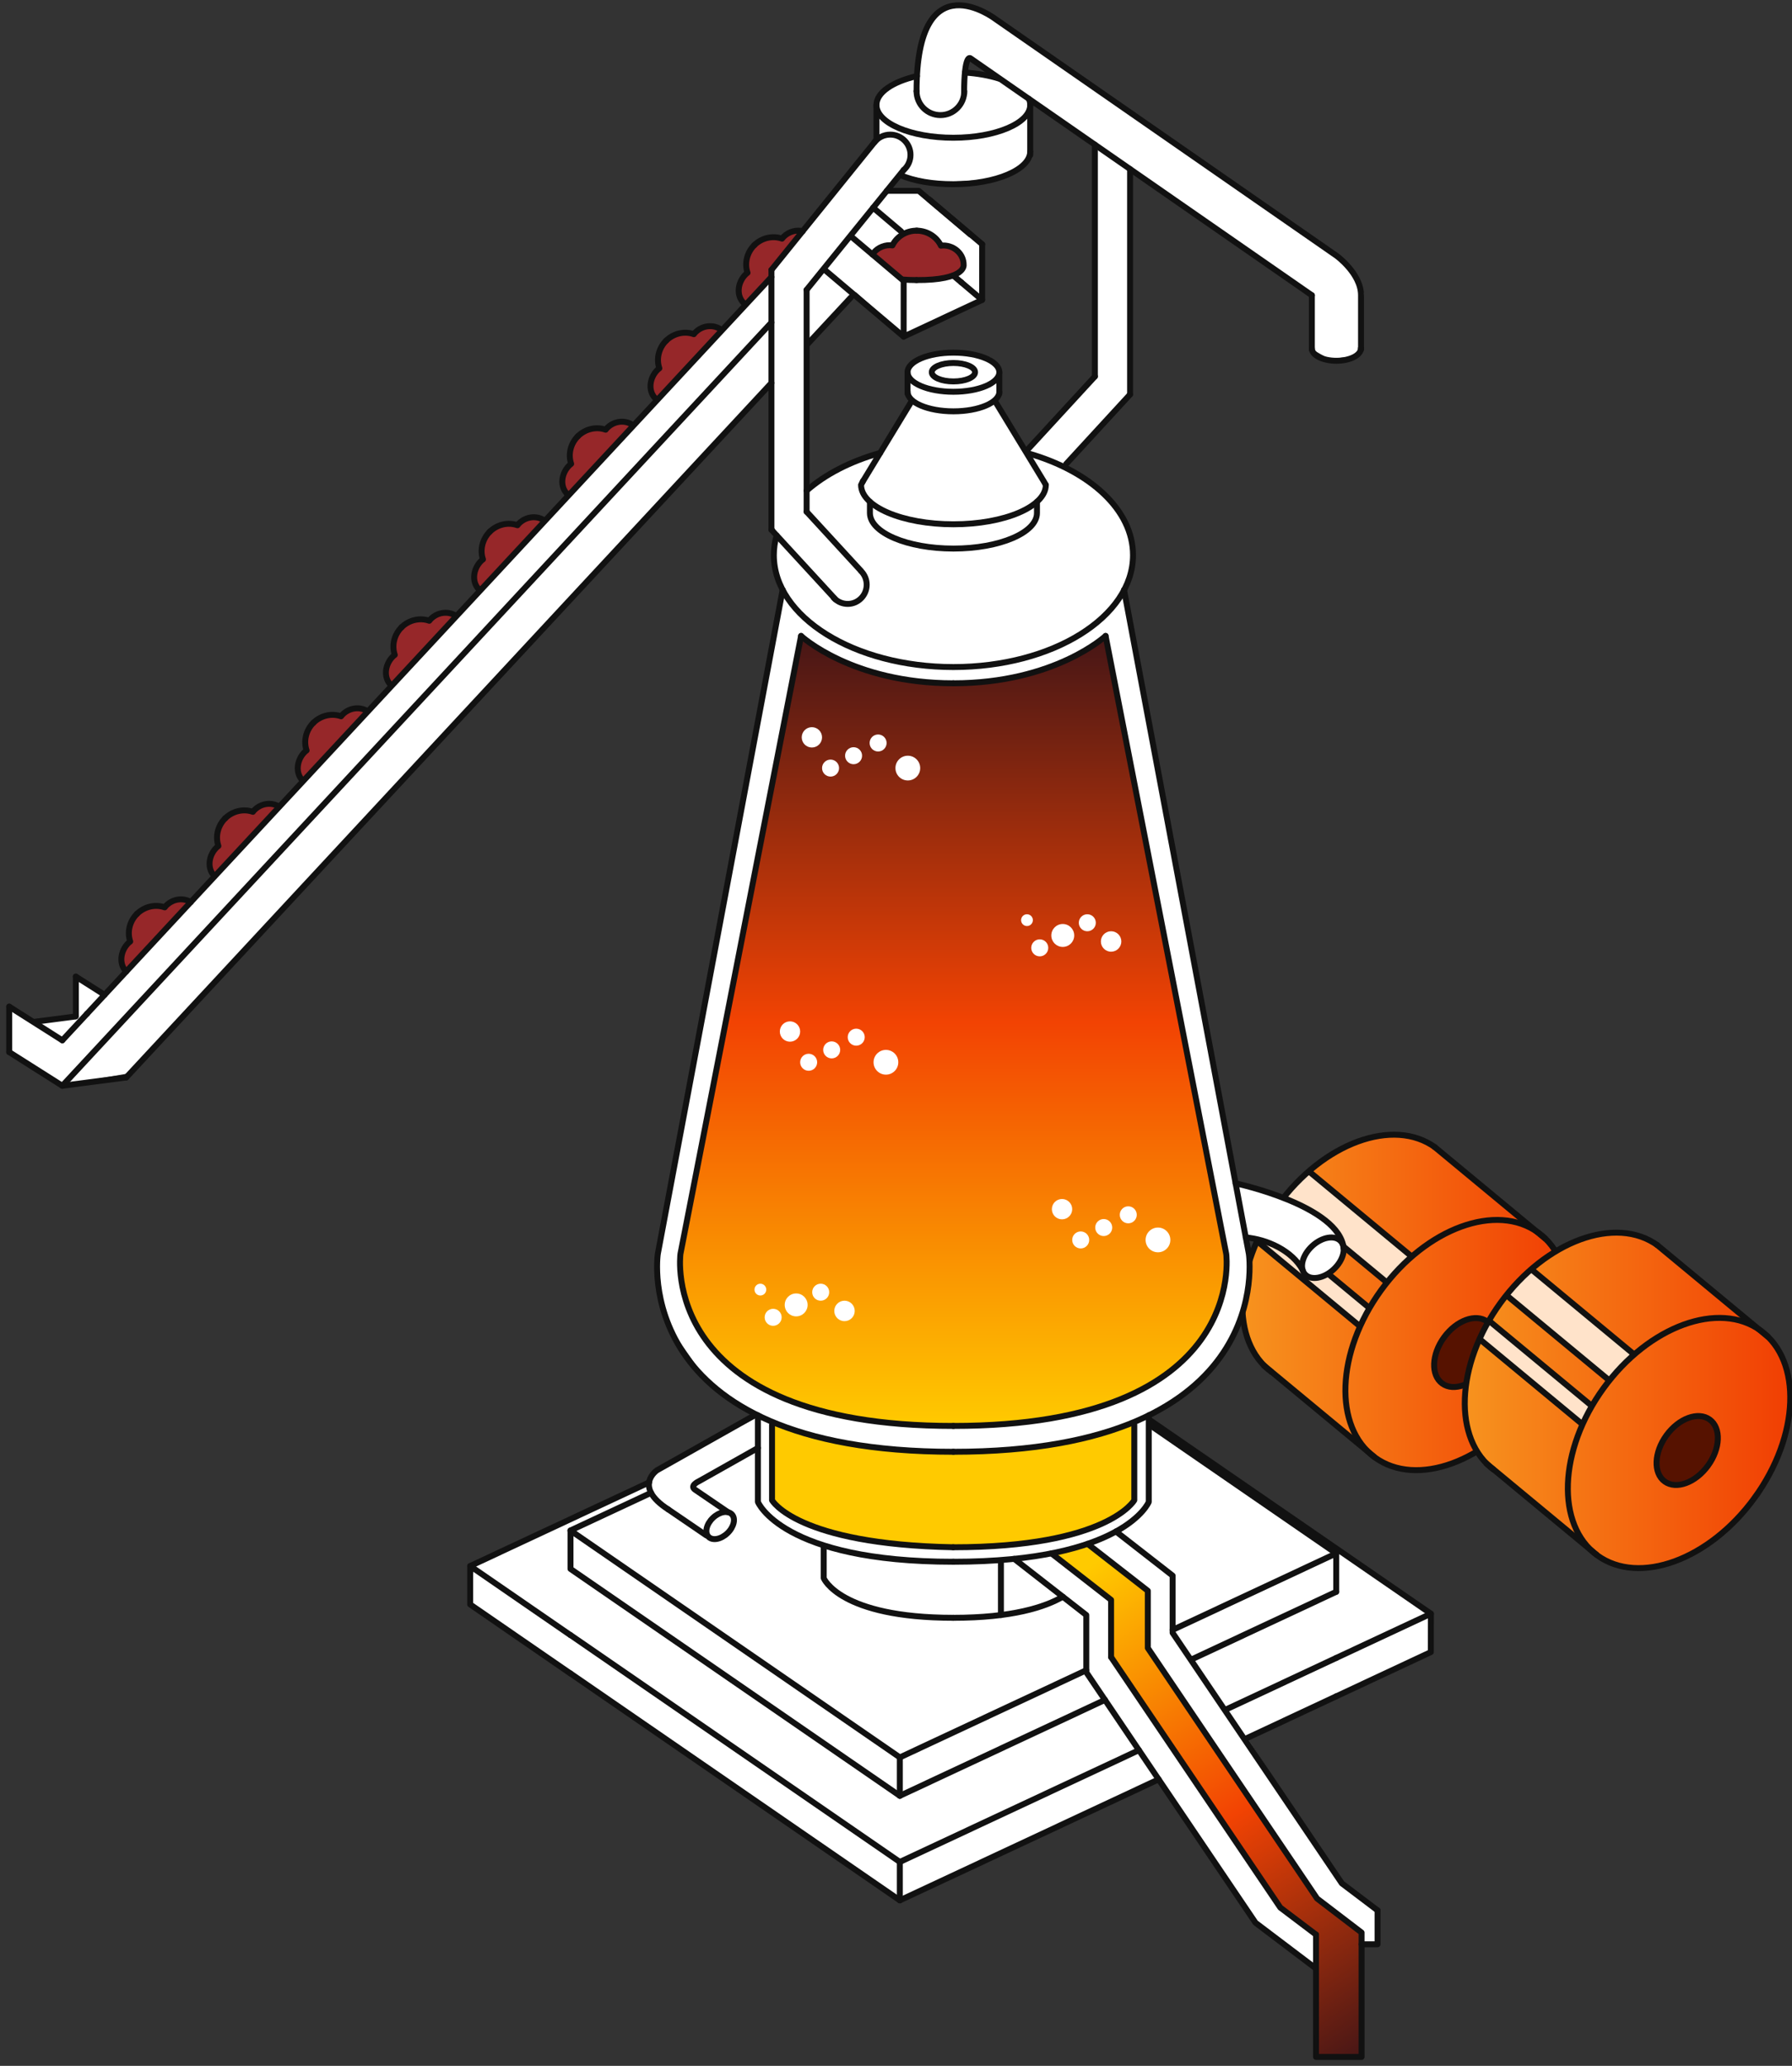 <?xml version="1.0" encoding="UTF-8"?>
<svg xmlns="http://www.w3.org/2000/svg" version="1.1" xmlns:xlink="http://www.w3.org/1999/xlink" viewBox="0 0 151 174">
  <rect x="0" y="0" width="151" height="174" fill="#333333" stroke="none"/>
  <defs>
    <linearGradient id="linear-gradient" x1="104.683" y1="109.7" x2="132.11" y2="109.7" gradientUnits="userSpaceOnUse">
      <stop offset="0" stop-color="#f7931e"/>
      <stop offset="1" stop-color="#f13e03"/>
    </linearGradient>
    <linearGradient id="linear-gradient-2" x1="123.426" y1="117.95" x2="150.853" y2="117.95" xlink:href="#linear-gradient"/>
    <linearGradient id="linear-gradient-3" x1="80.34" y1="53.577" x2="80.34" y2="120.118" gradientUnits="userSpaceOnUse">
      <stop offset="0" stop-color="#461616"/>
      <stop offset=".489" stop-color="#f24303"/>
      <stop offset="1" stop-color="#ffca00"/>
    </linearGradient>
    <linearGradient id="linear-gradient-4" x1="115.986" y1="172.585" x2="90.383" y2="132.842" xlink:href="#linear-gradient-3"/>
  </defs>
  <!-- Generator: Adobe Illustrator 28.6.0, SVG Export Plug-In . SVG Version: 1.2.0 Build 709)  -->
  <g>
    <g id="_레이어_1" data-name="레이어_1">
      <g>
        <g>
          <path d="M106.433,114.954l8.923,7.39.497.412c3.513,2.553,9.441.386,13.244-4.843,3.564-4.901,3.993-10.753,1.139-13.569l-.352-.285-8.528-7.062-.419-.355c-3.511-2.553-9.44-.387-13.243,4.842-3.801,5.229-4.037,11.538-.526,14.092" fill="url(#linear-gradient)"/>
          <path d="M118.874,105.839c-.735.639-1.44,1.371-2.091,2.186l-.325-.324-8.329-6.843.122-.201c.611-.743,1.266-1.413,1.948-2.004l.35.29,8.022,6.645.303.252Z" fill="#ffe3ca"/>
          <path d="M115.4,110.176c-.735.639-.323.726-.974,1.541l-.326-.325-8.328-6.843.121-.201c.611-.743.263-.769.945-1.361l.35.29,8.066,6.778.146.12Z" fill="#ffe3ca"/>
          <path d="M125.179,115.195c-1.048,1.441-2.682,2.038-3.65,1.335-.968-.704-.903-2.442.145-3.884,1.048-1.441,2.681-2.037,3.649-1.334.969.704.904,2.442-.144,3.883Z" fill="#561200"/>
          <path d="M129.098,117.913c-3.803,5.229-9.731,7.396-13.244,4.843-3.511-2.554-3.276-8.863.526-14.092,3.803-5.229,9.732-7.395,13.243-4.842,3.512,2.554,3.277,8.862-.525,14.091Z" fill="none" stroke="#111" stroke-miterlimit="10" stroke-width=".5"/>
          <path d="M107.17,115.577c-3.511-2.554-3.276-8.863.526-14.092,3.803-5.229,9.732-7.395,13.243-4.842" fill="none" stroke="#111" stroke-miterlimit="10" stroke-width=".5"/>
          <path d="M125.179,115.195c-1.048,1.441-2.682,2.038-3.65,1.335-.968-.704-.903-2.442.145-3.884,1.048-1.441,2.681-2.037,3.649-1.334.969.704.904,2.442-.144,3.883Z" fill="none" stroke="#111" stroke-miterlimit="10" stroke-width=".5"/>
          <line x1="115.854" y1="122.756" x2="106.433" y2="114.954" fill="none" stroke="#111" stroke-miterlimit="10" stroke-width=".5"/>
          <line x1="118.959" y1="105.836" x2="110.286" y2="98.652" fill="none" stroke="#111" stroke-miterlimit="10" stroke-width=".5"/>
          <line x1="116.868" y1="108.023" x2="108.129" y2="100.785" fill="none" stroke="#111" stroke-miterlimit="10" stroke-width=".5"/>
          <line x1="115.4" y1="110.176" x2="106.719" y2="102.987" fill="none" stroke="#111" stroke-miterlimit="10" stroke-width=".5"/>
          <line x1="114.603" y1="111.717" x2="105.925" y2="104.532" fill="none" stroke="#111" stroke-miterlimit="10" stroke-width=".5"/>
          <line x1="130.265" y1="104.374" x2="120.844" y2="96.572" fill="none" stroke="#111" stroke-miterlimit="10" stroke-width=".5"/>
        </g>
        <g>
          <path d="M125.177,123.205l8.923,7.39.497.412c3.513,2.553,9.441.386,13.244-4.843,3.564-4.901,3.993-10.753,1.139-13.569l-.352-.285-8.528-7.062-.419-.355c-3.511-2.553-9.44-.387-13.243,4.842-3.801,5.229-4.037,11.538-.526,14.092" fill="url(#linear-gradient-2)"/>
          <path d="M137.617,114.09c-.735.639-1.44,1.371-2.091,2.186l-.325-.324-8.329-6.843.122-.201c.611-.743,1.266-1.413,1.948-2.004l.35.29,8.022,6.645.303.252Z" fill="#ffe3ca"/>
          <path d="M134.143,118.427c-.735.639-.323.726-.974,1.541l-.326-.325-8.328-6.843.121-.201c.611-.743.263-.769.945-1.361l.35.29,8.066,6.778.146.12Z" fill="#ffe3ca"/>
          <path d="M143.922,123.446c-1.048,1.441-2.682,2.038-3.65,1.335-.968-.704-.903-2.442.145-3.884,1.048-1.441,2.681-2.037,3.649-1.334.969.704.904,2.442-.144,3.883Z" fill="#561200"/>
          <path d="M147.841,126.164c-3.803,5.229-9.731,7.396-13.244,4.843-3.511-2.554-3.276-8.863.526-14.092,3.803-5.229,9.732-7.395,13.243-4.842,3.512,2.554,3.277,8.862-.525,14.091Z" fill="none" stroke="#111" stroke-miterlimit="10" stroke-width=".5"/>
          <path d="M125.913,123.828c-3.511-2.554-3.276-8.863.526-14.092,3.803-5.229,9.732-7.395,13.243-4.842" fill="none" stroke="#111" stroke-miterlimit="10" stroke-width=".5"/>
          <path d="M143.922,123.446c-1.048,1.441-2.682,2.038-3.65,1.335-.968-.704-.903-2.442.145-3.884,1.048-1.441,2.681-2.037,3.649-1.334.969.704.904,2.442-.144,3.883Z" fill="none" stroke="#111" stroke-miterlimit="10" stroke-width=".5"/>
          <line x1="134.598" y1="131.007" x2="125.177" y2="123.205" fill="none" stroke="#111" stroke-miterlimit="10" stroke-width=".5"/>
          <line x1="137.703" y1="114.087" x2="129.029" y2="106.903" fill="none" stroke="#111" stroke-miterlimit="10" stroke-width=".5"/>
          <line x1="135.611" y1="116.274" x2="126.872" y2="109.036" fill="none" stroke="#111" stroke-miterlimit="10" stroke-width=".5"/>
          <line x1="134.143" y1="118.427" x2="125.462" y2="111.238" fill="none" stroke="#111" stroke-miterlimit="10" stroke-width=".5"/>
          <line x1="133.346" y1="119.968" x2="124.669" y2="112.782" fill="none" stroke="#111" stroke-miterlimit="10" stroke-width=".5"/>
          <line x1="149.008" y1="112.625" x2="139.587" y2="104.822" fill="none" stroke="#111" stroke-miterlimit="10" stroke-width=".5"/>
        </g>
        <path d="M11.533,76.979c-.651.644-.827,1.545-.561,2.32-.054.045-.114.085-.164.137-.67.668-.806,1.76-.174,2.395l.502-.539,4.579-4.928.365-.387c-.629-.382-1.484-.285-2.063.284-.052.051-.092.107-.138.162-.774-.274-1.806.031-2.458.675l.112-.12Z" fill="#962729"/>
        <path d="M18.964,68.934c-.651.644-.827,1.545-.561,2.32-.054.045-.114.085-.164.137-.67.668-.806,1.76-.174,2.395l.502-.539,4.579-4.928.365-.387c-.629-.382-1.485-.285-2.063.284-.053.052-.092.107-.138.162-.774-.274-1.806.031-2.458.675l.112-.119Z" fill="#962729"/>
        <path d="M26.395,60.889c-.651.644-.827,1.545-.561,2.32-.054.045-.114.086-.164.137-.67.668-.806,1.76-.174,2.395l.502-.539,4.579-4.928.365-.387c-.629-.382-1.485-.285-2.063.284-.053.052-.092.107-.138.162-.774-.274-1.806.031-2.458.675l.112-.119Z" fill="#962729"/>
        <path d="M33.826,52.844c-.651.644-.827,1.545-.56,2.32-.054.045-.114.086-.164.137-.67.668-.806,1.76-.174,2.395l.502-.539,4.579-4.928.365-.387c-.629-.382-1.485-.285-2.063.284-.052.052-.092.107-.138.162-.774-.274-1.806.031-2.458.675l.112-.119Z" fill="#962729"/>
        <path d="M41.258,44.799c-.651.644-.827,1.545-.561,2.32-.054.045-.114.086-.164.137-.67.668-.806,1.76-.174,2.395l.502-.539,4.579-4.928.365-.387c-.629-.382-1.484-.285-2.063.284-.052.052-.092.107-.138.162-.774-.274-1.806.031-2.458.675l.112-.119Z" fill="#962729"/>
        <path d="M48.689,36.753c-.651.644-.827,1.545-.561,2.32-.054.045-.114.085-.164.137-.67.668-.806,1.76-.174,2.395l.502-.539,4.579-4.928.365-.387c-.629-.382-1.485-.285-2.063.284-.053.051-.092.107-.138.162-.774-.274-1.806.031-2.458.675l.112-.119Z" fill="#962729"/>
        <path d="M56.12,28.708c-.651.644-.827,1.545-.561,2.32-.054.045-.114.085-.164.137-.67.668-.806,1.76-.174,2.395l.502-.539,4.579-4.928.365-.387c-.629-.382-1.485-.285-2.063.284-.053.051-.092.107-.138.162-.774-.274-1.806.031-2.458.675l.112-.119Z" fill="#962729"/>
        <path d="M63.551,20.663c-.651.644-.827,1.545-.56,2.32-.054.045-.114.085-.164.137-.67.668-.806,1.76-.174,2.395l.502-.539,4.579-4.928.365-.387c-.629-.382-1.485-.285-2.063.284-.052.051-.092.107-.138.162-.774-.274-1.806.031-2.458.675l.112-.12Z" fill="#962729"/>
        <polygon points="75.887 159.967 63.66 151.549 39.682 135.043 39.911 131.968 54.759 124.772 55.717 123.578 63.997 119.281 61.199 117.624 59.189 115.743 56.748 112.275 55.696 109.17 55.491 105.522 65.788 50.772 65.987 49.745 65.269 47.961 65.504 45.002 65.067 44.14 65.067 32.347 10.951 90.385 5.314 91.359 .837 88.521 .837 84.824 2.85 85.968 6.454 85.501 6.454 82.399 8.876 83.698 64.992 23.466 65.164 22.518 74.051 11.509 73.915 8.599 75.049 7.19 77.287 6.276 78.105 2.385 79.514 .691 80.944 .353 82.634 .766 84.722 2.051 111.935 20.93 113.864 22.606 114.899 24.688 114.735 29.253 114.115 29.997 112.022 30.243 110.645 29.468 110.604 27.403 110.604 24.776 81.686 4.794 81.402 6.022 83.676 6.276 86.815 8.49 86.871 12.97 85.977 14.227 83.261 15.136 79.006 15.362 76.732 14.853 75.871 14.879 74.846 15.924 77.492 16.074 82.822 20.486 82.82 25.171 76.206 28.258 72.12 24.605 68.032 28.853 68.032 41.235 68.799 40.615 72.12 38.657 74.051 38.347 76.86 33.87 76.535 33.064 76.535 31.256 77.124 30.385 78.171 29.912 80.598 29.569 83.459 30.108 84.269 31.01 83.927 33.664 86.447 37.873 92.321 31.819 92.321 12.091 95.286 14.149 95.286 33.131 89.897 39.326 92.321 40.749 94.951 44.066 95.518 47.094 94.637 49.869 104.177 99.576 107.43 100.4 111.239 102.331 113.038 104.269 113.049 106.024 111.532 107.548 110.274 107.422 109.671 106.615 108.013 105.086 104.811 103.846 105.354 106.872 104.96 109.74 103.55 113.186 102.298 114.963 99.504 117.542 97.26 118.975 96.86 119.502 112.801 130.429 120.634 135.823 120.629 139.059 105.056 146.335 113.148 158.598 116.141 160.992 116.14 163.668 114.796 163.696 114.793 173.155 110.955 173.155 110.954 165.71 105.856 161.855 97.693 149.776 75.887 159.967" fill="#fff"/>
        <path d="M80.328,57.566c-8.549,0-12.83-3.989-12.83-3.989l-.138.709-10.027,51.344s-1.968,14.487,22.995,14.487h.392c24.963,0,22.603-14.487,22.603-14.487l-10.061-51.519-.104-.534s-4.028,3.988-12.578,3.988h-.252Z" fill="url(#linear-gradient-3)"/>
        <path d="M95.6,119.748c-3.607,1.521-8.38,2.531-15.133,2.531h-.148c-6.726,0-11.652-1.002-15.256-2.513l-.03,2.943v3.651s2.052,3.71,15.263,3.962h.316c13.028,0,14.946-3.962,14.946-3.962v-4.828l.041-1.784Z" fill="#ffca00"/>
        <path d="M93.584,139.572v-4.821l-5.024-3.913.35-.073c1.023-.216,1.635-.371,2.415-.638l.281-.092,5.074,3.953v4.821l14.26,21.099,3.751,2.865v10.477h-3.838v-7.446s0-2.857,0-2.857l-3.01-2.275-14.26-21.099" fill="url(#linear-gradient-4)"/>
        <path d="M77.285,23.626h-1.074l-2.287-1.932-.352-.297c.302-.468.849-.781,1.471-.78.072,0,.143.013.213.019.36-.736,1.147-1.249,2.064-1.245l.11.006c.916.006,1.562.52,1.916,1.261.071-.007.139-.019.212-.018.949.009,1.71.74,1.702,1.634,0,0,.214,1.373-3.974,1.351h0Z" fill="#962729"/>
        <path d="M84.207,31.35c0,.91-1.731,1.648-3.867,1.648s-3.867-.737-3.867-1.648,1.731-1.648,3.867-1.648,3.867.737,3.867,1.648Z" fill="none" stroke="#111" stroke-linecap="round" stroke-linejoin="round" stroke-width=".5"/>
        <path d="M86.809,8.841c0,1.525-2.901,2.761-6.478,2.761s-6.478-1.236-6.478-2.761c0-1.052,1.381-1.966,3.412-2.432" fill="none" stroke="#111" stroke-linecap="round" stroke-linejoin="round" stroke-width=".5"/>
        <path d="M86.697,8.325c.074.167.113.34.113.517" fill="none" stroke="#111" stroke-linecap="round" stroke-linejoin="round" stroke-width=".5"/>
        <path d="M81.307,6.112c1.071.069,2.056.25,2.887.513" fill="none" stroke="#111" stroke-linecap="round" stroke-linejoin="round" stroke-width=".5"/>
        <path d="M86.809,12.754c0,1.525-2.901,2.761-6.478,2.761-1.768,0-3.292-.27-4.46-.76" fill="none" stroke="#111" stroke-linecap="round" stroke-linejoin="round" stroke-width=".5"/>
        <path d="M84.207,32.997c0,.91-1.731,1.648-3.867,1.648s-3.867-.737-3.867-1.648" fill="none" stroke="#111" stroke-linecap="round" stroke-linejoin="round" stroke-width=".5"/>
        <path d="M82.163,31.35c0,.429-.816.777-1.824.777s-1.824-.348-1.824-.777.816-.777,1.824-.777,1.824.348,1.824.777Z" fill="none" stroke="#111" stroke-linecap="round" stroke-linejoin="round" stroke-width=".5"/>
        <path d="M76.652,33.821" fill="none" stroke="#111" stroke-linecap="round" stroke-linejoin="round" stroke-width=".5"/>
        <path d="M88.124,40.842c0,1.832-3.485,3.317-7.784,3.317s-7.784-1.485-7.784-3.317l.172-.336" fill="none" stroke="#111" stroke-linecap="round" stroke-linejoin="round" stroke-width=".5"/>
        <polyline points="83.865 33.821 87.96 40.555 88.124 40.842" fill="none" stroke="#111" stroke-linecap="round" stroke-linejoin="round" stroke-width=".5"/>
        <line x1="76.798" y1="33.821" x2="72.703" y2="40.555" fill="none" stroke="#111" stroke-linecap="round" stroke-linejoin="round" stroke-width=".5"/>
        <path d="M73.302,42.261v.946c0,1.656,3.151,2.998,7.038,2.998s7.038-1.342,7.038-2.998v-.946" fill="none" stroke="#111" stroke-linecap="round" stroke-linejoin="round" stroke-width=".5"/>
        <line x1="76.473" y1="31.35" x2="76.473" y2="33.158" fill="none" stroke="#111" stroke-linecap="round" stroke-linejoin="round" stroke-width=".5"/>
        <line x1="84.207" y1="31.35" x2="84.207" y2="33.158" fill="none" stroke="#111" stroke-linecap="round" stroke-linejoin="round" stroke-width=".5"/>
        <path d="M86.657,38.191c5.203,1.49,8.815,4.766,8.815,8.567,0,5.205-6.775,9.426-15.133,9.426s-15.133-4.22-15.133-9.426c0-.567.081-1.123.235-1.663" fill="none" stroke="#111" stroke-linecap="round" stroke-linejoin="round" stroke-width=".5"/>
        <path d="M67.969,41.328c1.561-1.377,3.699-2.482,6.195-3.178" fill="none" stroke="#111" stroke-linecap="round" stroke-linejoin="round" stroke-width=".5"/>
        <path d="M65.95,49.677l-10.521,55.938s-2.532,16.664,24.911,16.664" fill="none" stroke="#111" stroke-linecap="round" stroke-linejoin="round" stroke-width=".5"/>
        <path d="M67.501,53.562l-10.165,52.053s-1.968,14.487,22.995,14.487" fill="none" stroke="#111" stroke-linecap="round" stroke-linejoin="round" stroke-width=".5"/>
        <path d="M67.501,53.562s4.281,3.989,12.83,3.989" fill="none" stroke="#111" stroke-linecap="round" stroke-linejoin="round" stroke-width=".5"/>
        <path d="M94.713,49.677l10.521,55.938s2.532,16.664-24.911,16.664" fill="none" stroke="#111" stroke-linecap="round" stroke-linejoin="round" stroke-width=".5"/>
        <path d="M93.161,53.562l10.165,52.053s1.968,14.487-22.995,14.487" fill="none" stroke="#111" stroke-linecap="round" stroke-linejoin="round" stroke-width=".5"/>
        <path d="M93.161,53.562s-4.28,3.989-12.83,3.989" fill="none" stroke="#111" stroke-linecap="round" stroke-linejoin="round" stroke-width=".5"/>
        <path d="M63.865,119.209v7.297s2.028,5.036,16.475,5.036" fill="none" stroke="#111" stroke-linecap="round" stroke-linejoin="round" stroke-width=".5"/>
        <path d="M65.054,120.008v6.351s2.052,3.71,15.263,3.962" fill="none" stroke="#111" stroke-linecap="round" stroke-linejoin="round" stroke-width=".5"/>
        <path d="M95.579,120.008v6.351s-2.235,3.962-15.263,3.962" fill="none" stroke="#111" stroke-linecap="round" stroke-linejoin="round" stroke-width=".5"/>
        <path d="M96.798,119.209v7.297s-2.028,5.036-16.475,5.036" fill="none" stroke="#111" stroke-linecap="round" stroke-linejoin="round" stroke-width=".5"/>
        <path d="M69.41,130.265v2.66s1.344,3.337,10.918,3.337" fill="none" stroke="#111" stroke-linecap="round" stroke-linejoin="round" stroke-width=".5"/>
        <path d="M89.555,134.489c-1.493.868-4.248,1.774-9.238,1.774" fill="none" stroke="#111" stroke-linecap="round" stroke-linejoin="round" stroke-width=".5"/>
        <path d="M112.382,106.911c-.829.772-1.908.963-2.412.424-.503-.539-.24-1.604.588-2.377.829-.772,1.908-.963,2.412-.423.503.538.24,1.604-.588,2.376Z" fill="none" stroke="#111" stroke-linecap="round" stroke-linejoin="round" stroke-width=".5"/>
        <path d="M61.301,129.133c-.545.523-1.262.66-1.602.304-.342-.352-.176-1.064.368-1.586s1.261-.66,1.602-.304c.34.352.176,1.065-.368,1.587Z" fill="none" stroke="#111" stroke-linecap="round" stroke-linejoin="round" stroke-width=".5"/>
        <path d="M104.115,99.669s8.797,1.873,9.11,5.51" fill="none" stroke="#111" stroke-linecap="round" stroke-linejoin="round" stroke-width=".5"/>
        <path d="M104.972,104.228c1.777.148,3.895,1.096,4.793,2.738" fill="none" stroke="#111" stroke-linecap="round" stroke-linejoin="round" stroke-width=".5"/>
        <line x1="56.3" y1="127.128" x2="59.521" y2="129.325" fill="none" stroke="#111" stroke-linecap="round" stroke-linejoin="round" stroke-width=".5"/>
        <path d="M63.574,119.209l-8.206,4.623s-2.053,1.368.932,3.295" fill="none" stroke="#111" stroke-linecap="round" stroke-linejoin="round" stroke-width=".5"/>
        <path d="M63.865,121.959l-4.978,2.805s-.816.368-.317.709l2.783,1.897" fill="none" stroke="#111" stroke-linecap="round" stroke-linejoin="round" stroke-width=".5"/>
        <line x1="84.342" y1="131.543" x2="84.342" y2="136.028" fill="none" stroke="#111" stroke-linecap="round" stroke-linejoin="round" stroke-width=".5"/>
        <polyline points="110.891 162.945 110.891 165.803 105.794 161.948 91.534 140.849 91.534 136.028 85.776 131.543 85.461 131.298" fill="none" stroke="#111" stroke-linecap="round" stroke-linejoin="round" stroke-width=".5"/>
        <polyline points="93.623 139.572 107.883 160.67 110.892 162.945" fill="none" stroke="#111" stroke-linecap="round" stroke-linejoin="round" stroke-width=".5"/>
        <polyline points="88.599 130.838 93.623 134.751 93.623 139.572" fill="none" stroke="#111" stroke-linecap="round" stroke-linejoin="round" stroke-width=".5"/>
        <polyline points="91.646 130.034 96.72 133.987 96.72 138.808 110.98 159.907 114.731 162.772 114.731 173.249 110.892 173.249 110.891 165.803" fill="none" stroke="#111" stroke-linecap="round" stroke-linejoin="round" stroke-width=".5"/>
        <polyline points="116.077 160.904 116.077 163.762 114.731 163.762" fill="none" stroke="#111" stroke-linecap="round" stroke-linejoin="round" stroke-width=".5"/>
        <polyline points="94.036 128.993 98.809 132.71 98.809 137.53 113.069 158.629 116.078 160.904" fill="none" stroke="#111" stroke-linecap="round" stroke-linejoin="round" stroke-width=".5"/>
        <path d="M88.599,130.838" fill="none" stroke="#111" stroke-linecap="round" stroke-linejoin="round" stroke-width=".5"/>
        <line x1="75.824" y1="148.021" x2="75.824" y2="151.255" fill="none" stroke="#111" stroke-linecap="round" stroke-linejoin="round" stroke-width=".5"/>
        <line x1="112.596" y1="130.838" x2="96.868" y2="120.008" fill="none" stroke="#111" stroke-linecap="round" stroke-linejoin="round" stroke-width=".5"/>
        <line x1="120.572" y1="135.916" x2="96.87" y2="119.595" fill="none" stroke="#111" stroke-linecap="round" stroke-linejoin="round" stroke-width=".5"/>
        <line x1="91.534" y1="140.679" x2="75.824" y2="148.021" fill="none" stroke="#111" stroke-linecap="round" stroke-linejoin="round" stroke-width=".5"/>
        <line x1="112.596" y1="130.838" x2="98.809" y2="137.28" fill="none" stroke="#111" stroke-linecap="round" stroke-linejoin="round" stroke-width=".5"/>
        <polyline points="112.596 134.072 112.596 132.559 112.596 130.838" fill="none" stroke="#111" stroke-linecap="round" stroke-linejoin="round" stroke-width=".5"/>
        <line x1="100.456" y1="139.745" x2="112.596" y2="134.072" fill="none" stroke="#111" stroke-linecap="round" stroke-linejoin="round" stroke-width=".5"/>
        <line x1="75.824" y1="151.255" x2="93.108" y2="143.178" fill="none" stroke="#111" stroke-linecap="round" stroke-linejoin="round" stroke-width=".5"/>
        <polyline points="75.824 148.021 48.072 128.911 48.072 132.145 75.824 151.255" fill="none" stroke="#111" stroke-linecap="round" stroke-linejoin="round" stroke-width=".5"/>
        <line x1="75.824" y1="160.06" x2="48.072" y2="140.95" fill="none" stroke="#111" stroke-linecap="round" stroke-linejoin="round" stroke-width=".5"/>
        <line x1="75.824" y1="156.826" x2="75.824" y2="160.06" fill="none" stroke="#111" stroke-linecap="round" stroke-linejoin="round" stroke-width=".5"/>
        <line x1="95.97" y1="147.412" x2="75.824" y2="156.826" fill="none" stroke="#111" stroke-linecap="round" stroke-linejoin="round" stroke-width=".5"/>
        <line x1="112.596" y1="139.643" x2="103.344" y2="143.967" fill="none" stroke="#111" stroke-linecap="round" stroke-linejoin="round" stroke-width=".5"/>
        <polyline points="112.596 139.643 120.572 135.916 120.567 139.152 112.596 142.877" fill="none" stroke="#111" stroke-linecap="round" stroke-linejoin="round" stroke-width=".5"/>
        <line x1="54.697" y1="124.857" x2="39.62" y2="131.902" fill="none" stroke="#111" stroke-linecap="round" stroke-linejoin="round" stroke-width=".5"/>
        <line x1="54.862" y1="125.735" x2="48.062" y2="128.911" fill="none" stroke="#111" stroke-linecap="round" stroke-linejoin="round" stroke-width=".5"/>
        <line x1="104.994" y1="146.429" x2="112.596" y2="142.877" fill="none" stroke="#111" stroke-linecap="round" stroke-linejoin="round" stroke-width=".5"/>
        <line x1="75.824" y1="160.06" x2="97.631" y2="149.87" fill="none" stroke="#111" stroke-linecap="round" stroke-linejoin="round" stroke-width=".5"/>
        <line x1="48.072" y1="137.716" x2="75.824" y2="156.826" fill="none" stroke="#111" stroke-linecap="round" stroke-linejoin="round" stroke-width=".5"/>
        <polyline points="48.062 137.716 39.62 131.902 39.62 135.137 48.062 140.95" fill="none" stroke="#111" stroke-linecap="round" stroke-linejoin="round" stroke-width=".5"/>
        <path d="M113.296,132.061" fill="none" stroke="#111" stroke-linecap="round" stroke-linejoin="round" stroke-width=".5"/>
        <path d="M72.561,48.106c.289.292.469.697.469,1.143,0,.893-.717,1.617-1.601,1.617-.463,0-.88-.198-1.172-.515" fill="none" stroke="#111" stroke-linecap="round" stroke-linejoin="round" stroke-width=".5"/>
        <line x1="65.004" y1="44.619" x2="70.394" y2="50.477" fill="none" stroke="#111" stroke-linecap="round" stroke-linejoin="round" stroke-width=".5"/>
        <line x1="67.969" y1="43.103" x2="67.969" y2="24.411" fill="none" stroke="#111" stroke-linecap="round" stroke-linejoin="round" stroke-width=".5"/>
        <line x1="65.004" y1="22.732" x2="73.989" y2="11.603" fill="none" stroke="#111" stroke-linecap="round" stroke-linejoin="round" stroke-width=".5"/>
        <line x1="67.969" y1="24.411" x2="76.146" y2="14.32" fill="none" stroke="#111" stroke-linecap="round" stroke-linejoin="round" stroke-width=".5"/>
        <line x1="65.004" y1="44.619" x2="65.004" y2="22.732" fill="none" stroke="#111" stroke-linecap="round" stroke-linejoin="round" stroke-width=".5"/>
        <line x1="72.523" y1="48.054" x2="67.969" y2="43.103" fill="none" stroke="#111" stroke-linecap="round" stroke-linejoin="round" stroke-width=".5"/>
        <line x1="95.224" y1="33.224" x2="89.835" y2="39.082" fill="none" stroke="#111" stroke-linecap="round" stroke-linejoin="round" stroke-width=".5"/>
        <line x1="92.259" y1="31.708" x2="92.259" y2="12.184" fill="none" stroke="#111" stroke-linecap="round" stroke-linejoin="round" stroke-width=".5"/>
        <line x1="95.224" y1="33.224" x2="95.224" y2="14.242" fill="none" stroke="#111" stroke-linecap="round" stroke-linejoin="round" stroke-width=".5"/>
        <line x1="86.502" y1="37.966" x2="92.259" y2="31.708" fill="none" stroke="#111" stroke-linecap="round" stroke-linejoin="round" stroke-width=".5"/>
        <line x1="73.853" y1="8.841" x2="73.853" y2="11.771" fill="none" stroke="#111" stroke-linecap="round" stroke-linejoin="round" stroke-width=".5"/>
        <line x1="86.809" y1="8.841" x2="86.809" y2="13.064" fill="none" stroke="#111" stroke-linecap="round" stroke-linejoin="round" stroke-width=".5"/>
        <path d="M73.687,11.974c.313-.388.792-.636,1.328-.636.941,0,1.706.764,1.706,1.705,0,.509-.222.965-.575,1.278" fill="none" stroke="#111" stroke-linecap="round" stroke-linejoin="round" stroke-width=".5"/>
        <path d="M81.253,7.686c0,1.11-.9,2.01-2.01,2.01s-2.01-.9-2.01-2.01" fill="none" stroke="#111" stroke-linecap="round" stroke-linejoin="round" stroke-width=".5"/>
        <path d="M77.233,7.686" fill="none" stroke="#111" stroke-linecap="round" stroke-linejoin="round" stroke-width=".5"/>
        <path d="M77.233,7.686c0-11.16,6.632-6.094,6.632-6.094l28.768,19.959s2.052,1.492,2.052,3.319v4.579" fill="none" stroke="#111" stroke-linecap="round" stroke-linejoin="round" stroke-width=".5"/>
        <line x1="110.542" y1="24.87" x2="110.542" y2="29.448" fill="none" stroke="#111" stroke-linecap="round" stroke-linejoin="round" stroke-width=".5"/>
        <path d="M81.238,7.904c0-3.481.536-2.993.536-2.993l28.768,19.959" fill="none" stroke="#111" stroke-linecap="round" stroke-linejoin="round" stroke-width=".5"/>
        <path d="M114.673,29.346c0,.576-.926,1.042-2.067,1.042s-2.066-.466-2.066-1.042" fill="none" stroke="#111" stroke-linecap="round" stroke-linejoin="round" stroke-width=".5"/>
        <polyline points=".775 88.614 5.252 91.452 65.004 27.162" fill="none" stroke="#111" stroke-linecap="round" stroke-linejoin="round" stroke-width=".5"/>
        <line x1=".775" y1="84.785" x2=".775" y2="88.614" fill="none" stroke="#111" stroke-linecap="round" stroke-linejoin="round" stroke-width=".5"/>
        <line x1="6.391" y1="82.256" x2="6.391" y2="85.594" fill="none" stroke="#111" stroke-linecap="round" stroke-linejoin="round" stroke-width=".5"/>
        <line x1="5.252" y1="87.623" x2=".775" y2="84.785" fill="none" stroke="#111" stroke-linecap="round" stroke-linejoin="round" stroke-width=".5"/>
        <line x1="8.813" y1="83.792" x2="6.391" y2="82.256" fill="none" stroke="#111" stroke-linecap="round" stroke-linejoin="round" stroke-width=".5"/>
        <path d="M9.573,82.975" fill="none" stroke="#111" stroke-linecap="round" stroke-linejoin="round" stroke-width=".5"/>
        <line x1="7.334" y1="85.383" x2="5.252" y2="87.623" fill="none" stroke="#111" stroke-linecap="round" stroke-linejoin="round" stroke-width=".5"/>
        <line x1="65.004" y1="23.334" x2="7.334" y2="85.383" fill="none" stroke="#111" stroke-linecap="round" stroke-linejoin="round" stroke-width=".5"/>
        <line x1="10.634" y1="90.753" x2="65.004" y2="32.254" fill="none" stroke="#111" stroke-linecap="round" stroke-linejoin="round" stroke-width=".5"/>
        <line x1="68.078" y1="28.946" x2="71.688" y2="25.062" fill="none" stroke="#111" stroke-linecap="round" stroke-linejoin="round" stroke-width=".5"/>
        <line x1="5.252" y1="91.452" x2="10.634" y2="90.753" fill="none" stroke="#111" stroke-linecap="round" stroke-linejoin="round" stroke-width=".5"/>
        <line x1="2.932" y1="86.061" x2="6.373" y2="85.614" fill="none" stroke="#111" stroke-linecap="round" stroke-linejoin="round" stroke-width=".5"/>
        <path d="M5.252,93.149" fill="none" stroke="#111" stroke-linecap="round" stroke-linejoin="round" stroke-width=".5"/>
        <line x1="69.497" y1="22.732" x2="76.144" y2="28.352" fill="none" stroke="#111" stroke-linecap="round" stroke-linejoin="round" stroke-width=".5"/>
        <line x1="80.331" y1="23.211" x2="80.999" y2="23.776" fill="none" stroke="#111" stroke-linecap="round" stroke-linejoin="round" stroke-width=".5"/>
        <line x1="73.573" y1="17.495" x2="75.932" y2="19.489" fill="none" stroke="#111" stroke-linecap="round" stroke-linejoin="round" stroke-width=".5"/>
        <polyline points="76.146 23.667 76.144 28.352 82.758 25.264 82.76 20.579" fill="none" stroke="#111" stroke-linecap="round" stroke-linejoin="round" stroke-width=".5"/>
        <line x1="71.688" y1="19.89" x2="76.152" y2="23.662" fill="none" stroke="#111" stroke-linecap="round" stroke-linejoin="round" stroke-width=".5"/>
        <line x1="80.999" y1="23.776" x2="82.758" y2="25.264" fill="none" stroke="#111" stroke-linecap="round" stroke-linejoin="round" stroke-width=".5"/>
        <line x1="78.303" y1="16.802" x2="82.766" y2="20.575" fill="none" stroke="#111" stroke-linecap="round" stroke-linejoin="round" stroke-width=".5"/>
        <polyline points="81.776 19.757 77.418 16.074 74.725 16.074" fill="none" stroke="#111" stroke-linecap="round" stroke-linejoin="round" stroke-width=".5"/>
        <path d="M11.551,76.962c-.651.644-.845,1.563-.579,2.338-.054.045-.114.086-.164.137-.67.668-.806,1.76-.174,2.395" fill="none" stroke="#111" stroke-linecap="round" stroke-linejoin="round" stroke-width=".5"/>
        <path d="M11.533,76.98c.652-.644,1.572-.83,2.346-.556.046-.055.085-.111.138-.162.579-.568,1.435-.665,2.063-.284" fill="none" stroke="#111" stroke-linecap="round" stroke-linejoin="round" stroke-width=".5"/>
        <path d="M18.982,68.916c-.651.644-.845,1.563-.579,2.338-.054.045-.114.085-.164.137-.67.668-.806,1.76-.174,2.395" fill="none" stroke="#111" stroke-linecap="round" stroke-linejoin="round" stroke-width=".5"/>
        <path d="M18.964,68.934c.652-.644,1.572-.83,2.346-.556.046-.055.085-.111.138-.162.579-.568,1.435-.665,2.063-.284" fill="none" stroke="#111" stroke-linecap="round" stroke-linejoin="round" stroke-width=".5"/>
        <path d="M26.414,60.869c-.651.644-.845,1.563-.579,2.338-.054.045-.114.085-.164.137-.67.668-.806,1.76-.174,2.395" fill="none" stroke="#111" stroke-linecap="round" stroke-linejoin="round" stroke-width=".5"/>
        <path d="M26.395,60.888c.652-.644,1.572-.83,2.346-.556.046-.055.085-.111.138-.162.579-.568,1.435-.666,2.063-.284" fill="none" stroke="#111" stroke-linecap="round" stroke-linejoin="round" stroke-width=".5"/>
        <path d="M33.845,52.823c-.651.644-.845,1.563-.579,2.338-.054.045-.114.085-.164.137-.67.668-.806,1.76-.174,2.395" fill="none" stroke="#111" stroke-linecap="round" stroke-linejoin="round" stroke-width=".5"/>
        <path d="M33.826,52.842c.652-.644,1.572-.83,2.346-.556.046-.055.086-.111.138-.162.579-.568,1.435-.666,2.063-.284" fill="none" stroke="#111" stroke-linecap="round" stroke-linejoin="round" stroke-width=".5"/>
        <path d="M41.276,44.777c-.651.644-.845,1.563-.579,2.338-.054.045-.114.085-.164.137-.67.668-.806,1.76-.174,2.395" fill="none" stroke="#111" stroke-linecap="round" stroke-linejoin="round" stroke-width=".5"/>
        <path d="M41.258,44.796c.652-.644,1.572-.83,2.346-.556.046-.055.085-.111.138-.162.579-.568,1.435-.666,2.063-.284" fill="none" stroke="#111" stroke-linecap="round" stroke-linejoin="round" stroke-width=".5"/>
        <path d="M48.707,36.731c-.651.644-.845,1.563-.579,2.338-.054.045-.114.085-.164.137-.67.668-.806,1.76-.174,2.395" fill="none" stroke="#111" stroke-linecap="round" stroke-linejoin="round" stroke-width=".5"/>
        <path d="M48.689,36.749c.652-.644,1.572-.83,2.346-.556.046-.055.085-.111.138-.162.579-.568,1.435-.666,2.063-.284" fill="none" stroke="#111" stroke-linecap="round" stroke-linejoin="round" stroke-width=".5"/>
        <path d="M56.138,28.685c-.651.644-.845,1.563-.579,2.338-.054.045-.114.085-.164.137-.67.668-.806,1.76-.174,2.395" fill="none" stroke="#111" stroke-linecap="round" stroke-linejoin="round" stroke-width=".5"/>
        <path d="M56.12,28.703c.652-.644,1.572-.83,2.346-.556.046-.055.085-.111.138-.162.579-.568,1.435-.666,2.063-.284" fill="none" stroke="#111" stroke-linecap="round" stroke-linejoin="round" stroke-width=".5"/>
        <path d="M63.569,20.639c-.651.644-.845,1.563-.579,2.338-.054.045-.114.085-.164.137-.67.668-.806,1.76-.174,2.395" fill="none" stroke="#111" stroke-linecap="round" stroke-linejoin="round" stroke-width=".5"/>
        <path d="M63.551,20.657c.652-.644,1.572-.83,2.346-.556.046-.055.086-.111.138-.162.448-.439,1.061-.597,1.606-.469" fill="none" stroke="#111" stroke-linecap="round" stroke-linejoin="round" stroke-width=".5"/>
        <path d="M76.115,23.549c.33.024.699.039,1.111.041" fill="none" stroke="#111" stroke-linecap="round" stroke-linejoin="round" stroke-width=".5"/>
        <path d="M77.26,19.427c-.916-.005-1.703.508-2.063,1.244-.07-.007-.141-.019-.213-.019-.622,0-1.169.312-1.471.78" fill="none" stroke="#111" stroke-linecap="round" stroke-linejoin="round" stroke-width=".5"/>
        <path d="M77.234,19.427c.916.006,1.698.526,2.052,1.267.071-.007.139-.019.212-.018.949.009,1.71.74,1.702,1.634,0,0,.214,1.301-3.974,1.279" fill="none" stroke="#111" stroke-linecap="round" stroke-linejoin="round" stroke-width=".5"/>
        <path d="M69.269,62.104c0,.473-.384.856-.857.856s-.856-.383-.856-.856.383-.857.856-.857.857.384.857.857Z" fill="#fff"/>
        <path d="M77.539,64.694c0,.576-.467,1.042-1.043,1.042s-1.043-.466-1.043-1.042.467-1.043,1.043-1.043,1.043.467,1.043,1.043Z" fill="#fff"/>
        <path d="M74.709,62.58c0,.395-.321.716-.717.716s-.716-.321-.716-.716.321-.717.716-.717.717.321.717.717Z" fill="#fff"/>
        <path d="M72.642,63.651c0,.395-.321.716-.717.716s-.716-.321-.716-.716.321-.717.716-.717.717.321.717.717Z" fill="#fff"/>
        <path d="M70.702,64.694c0,.395-.321.716-.717.716s-.716-.321-.716-.716.321-.717.716-.717.717.321.717.717Z" fill="#fff"/>
        <path d="M67.424,86.882c0,.473-.384.856-.857.856s-.856-.383-.856-.856.383-.857.856-.857.857.384.857.857Z" fill="#fff"/>
        <path d="M75.694,89.472c0,.576-.467,1.042-1.043,1.042s-1.043-.466-1.043-1.042.467-1.043,1.043-1.043,1.043.467,1.043,1.043Z" fill="#fff"/>
        <path d="M72.865,87.358c0,.395-.321.716-.717.716s-.717-.321-.717-.716.321-.717.717-.717.717.321.717.717Z" fill="#fff"/>
        <path d="M70.797,88.429c0,.395-.321.716-.717.716s-.716-.321-.716-.716.321-.717.716-.717.717.321.717.717Z" fill="#fff"/>
        <path d="M68.857,89.472c0,.395-.321.716-.717.716s-.716-.321-.716-.716.321-.717.716-.717.717.321.717.717Z" fill="#fff"/>
        <path d="M90.347,101.845c0,.473-.384.856-.857.856s-.856-.383-.856-.856.383-.857.856-.857.857.384.857.857Z" fill="#fff"/>
        <path d="M98.617,104.436c0,.576-.467,1.042-1.043,1.042s-1.043-.466-1.043-1.042.467-1.043,1.043-1.043,1.043.467,1.043,1.043Z" fill="#fff"/>
        <path d="M95.788,102.321c0,.395-.321.716-.717.716s-.716-.321-.716-.716.321-.717.716-.717.717.321.717.717Z" fill="#fff"/>
        <path d="M93.72,103.392c0,.395-.321.716-.717.716s-.716-.321-.716-.716.321-.717.716-.717.717.321.717.717Z" fill="#fff"/>
        <path d="M91.781,104.436c0,.395-.321.716-.717.716s-.716-.321-.716-.716.321-.717.716-.717.717.321.717.717Z" fill="#fff"/>
        <path d="M87.033,77.501c0,.274-.223.496-.497.496s-.496-.223-.496-.496.222-.497.496-.497.497.222.497.497Z" fill="#fff"/>
        <path d="M94.487,79.298c0,.476-.386.861-.862.861s-.861-.385-.861-.861.386-.862.861-.862.862.386.862.862Z" fill="#fff"/>
        <path d="M92.337,77.721c0,.395-.321.716-.717.716s-.716-.321-.716-.716.321-.717.716-.717.717.321.717.717Z" fill="#fff"/>
        <path d="M90.518,78.791c0,.532-.432.965-.966.965s-.965-.432-.965-.965.432-.966.965-.966.966.432.966.966Z" fill="#fff"/>
        <path d="M88.33,79.835c0,.395-.321.716-.717.716s-.717-.321-.717-.716.321-.717.717-.717.717.321.717.717Z" fill="#fff"/>
        <path d="M64.568,108.619c0,.274-.222.497-.497.497s-.496-.223-.496-.497.222-.497.496-.497.497.223.497.497Z" fill="#fff"/>
        <path d="M72.022,110.416c0,.476-.386.861-.862.861s-.861-.385-.861-.861.386-.862.861-.862.862.386.862.862Z" fill="#fff"/>
        <path d="M69.872,108.838c0,.395-.321.716-.717.716s-.717-.321-.717-.716.321-.717.717-.717.717.321.717.717Z" fill="#fff"/>
        <path d="M68.053,109.909c0,.532-.432.965-.966.965s-.965-.432-.965-.965.432-.966.965-.966.966.432.966.966Z" fill="#fff"/>
        <path d="M65.865,110.953c0,.395-.321.716-.717.716s-.716-.321-.716-.716.321-.717.716-.717.717.321.717.717Z" fill="#fff"/>
      </g>
    </g>
  </g>
</svg>